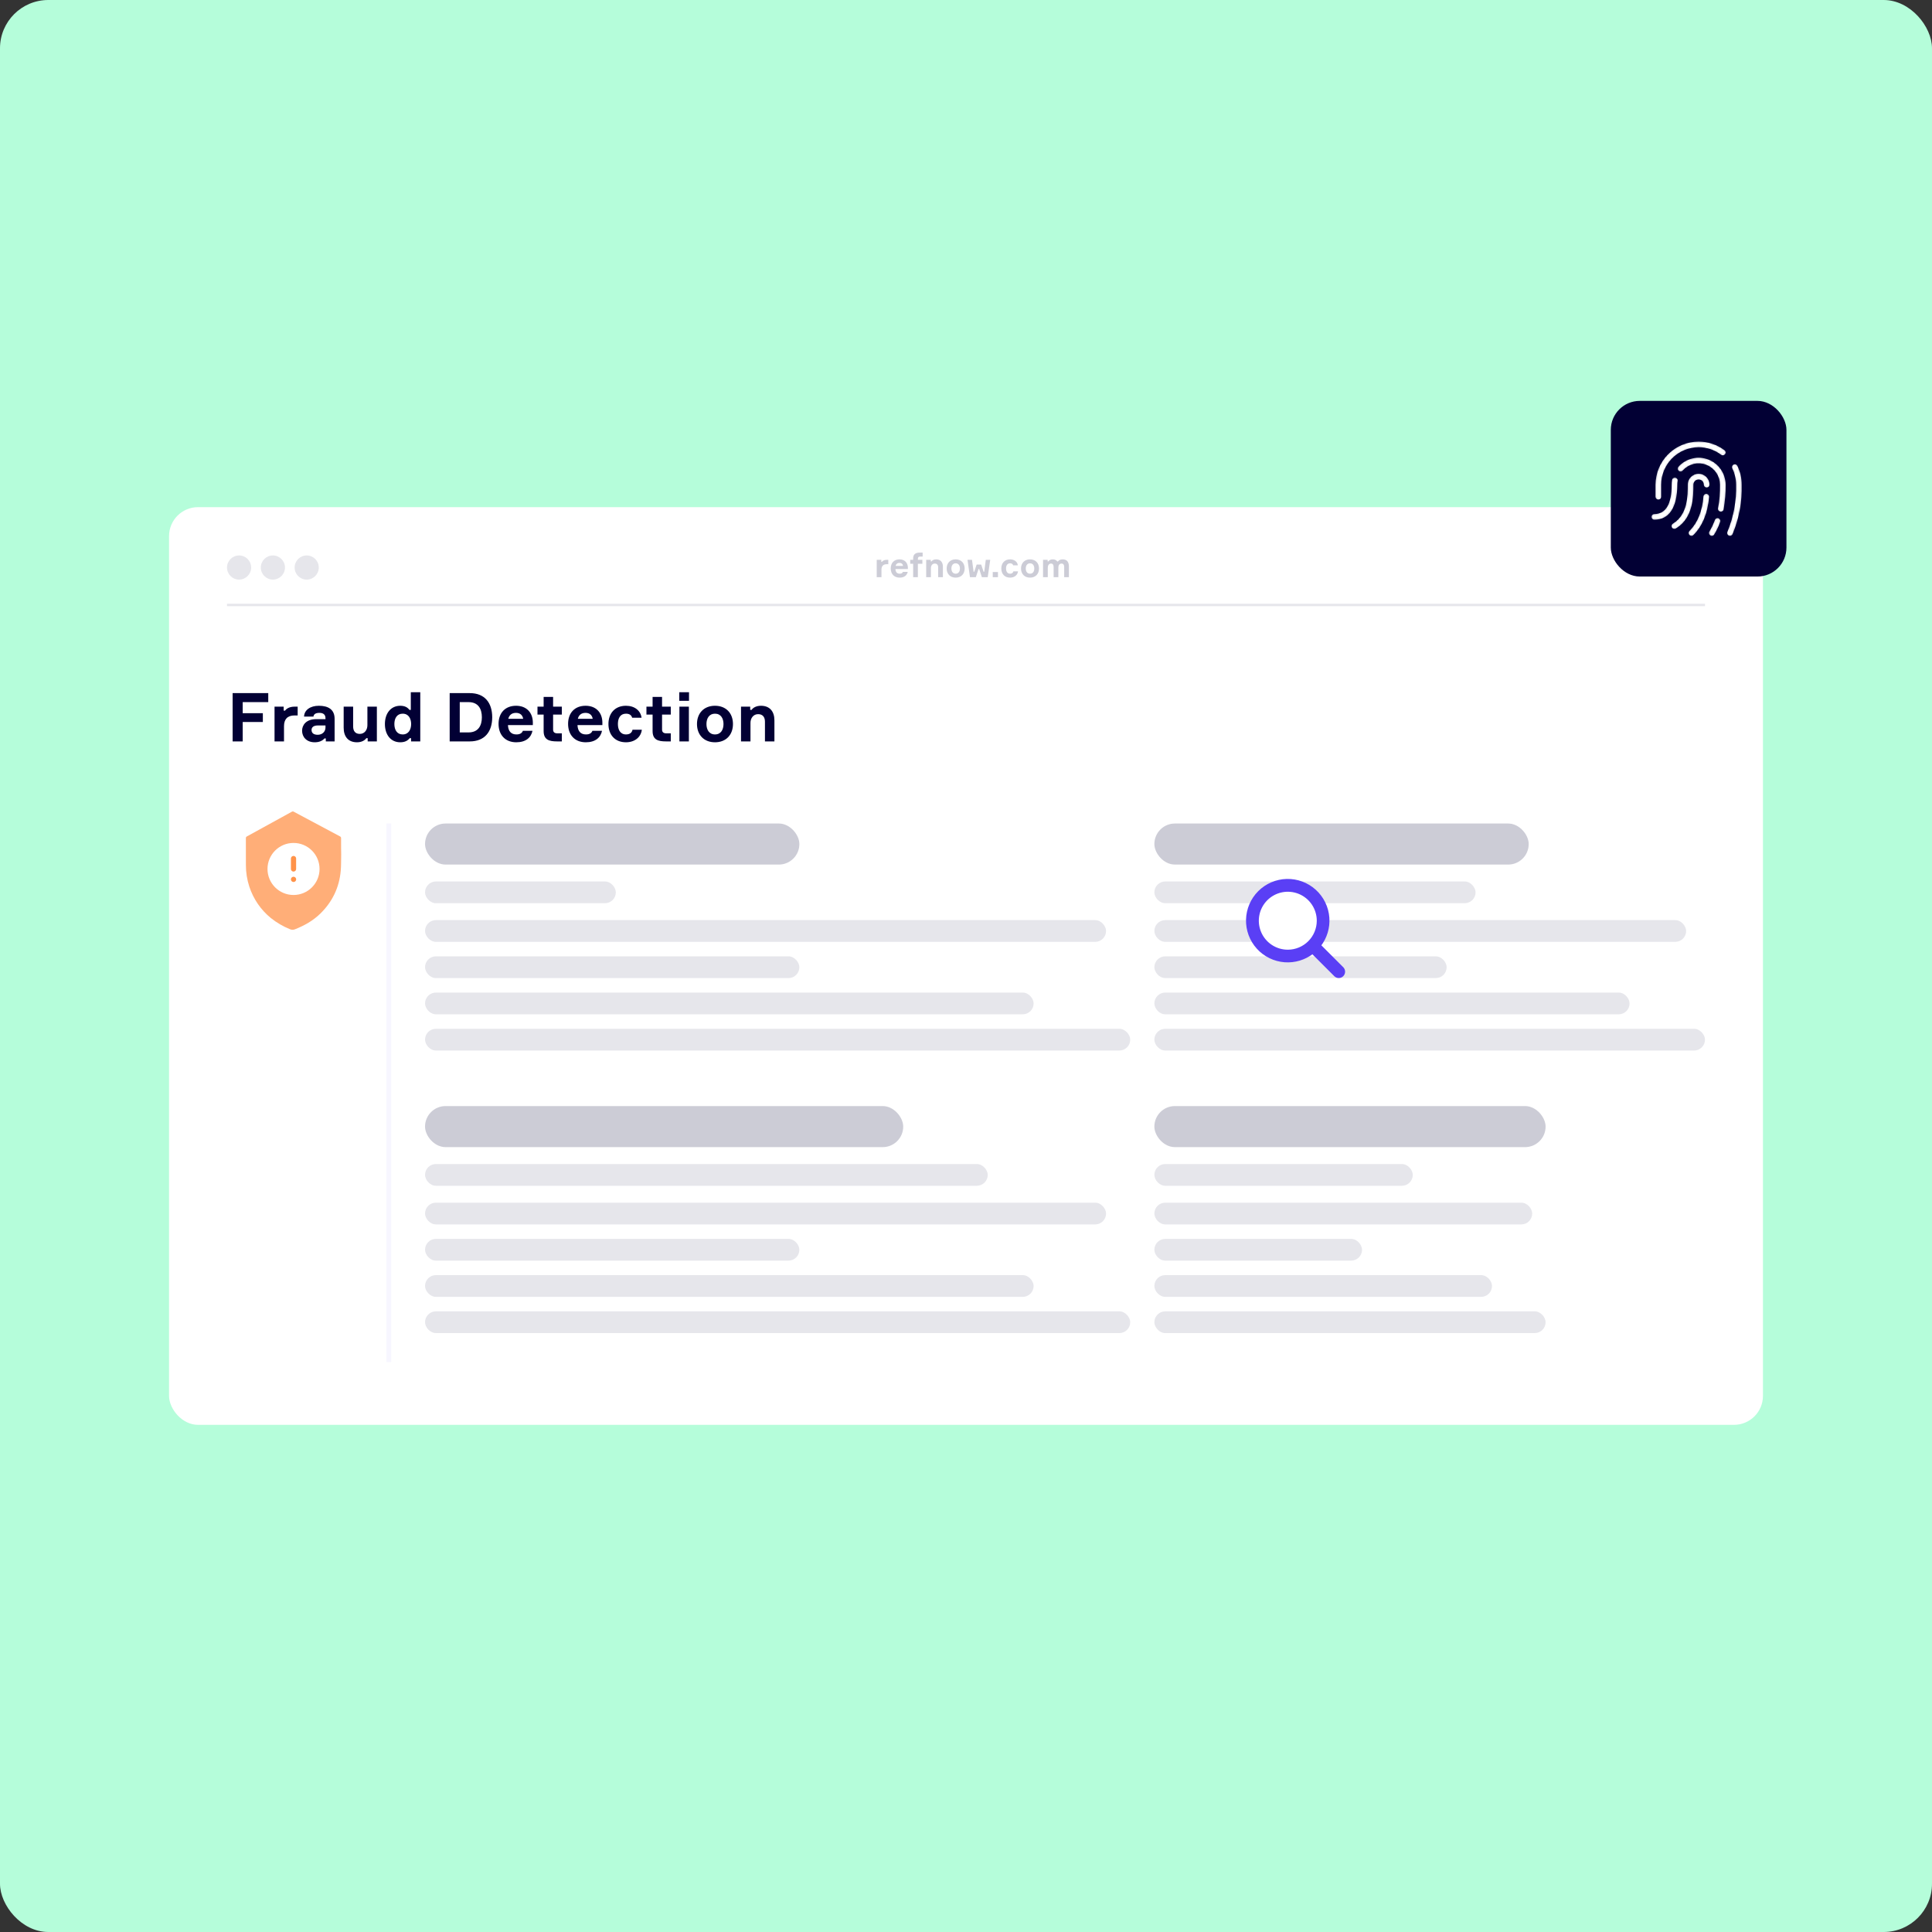 <svg width="800" height="800" viewBox="0 0 800 800" fill="none" xmlns="http://www.w3.org/2000/svg">
<rect x="0" y="0" width="800" height="800" fill="#333333" stroke="none"/>
<rect width="800" height="800" rx="20" fill="#B5FDDA"/>
<g clip-path="url(#clip0_451_24482)">
<rect x="70" y="210" width="660" height="380" rx="12" fill="white"/>
<circle opacity="0.1" cx="99" cy="235" r="5" fill="#020034"/>
<circle opacity="0.1" cx="113" cy="235" r="5" fill="#020034"/>
<circle opacity="0.1" cx="127" cy="235" r="5" fill="#020034"/>
<rect opacity="0.1" x="94" y="250" width="612" height="1" fill="#020034"/>
<path opacity="0.2" d="M367.824 231.804H367.194C366.032 231.804 365.444 232.294 365.206 232.63H364.926V231.804H363.036V239H364.996V235.85C364.996 234.422 365.696 233.624 367.194 233.624H367.824V231.804ZM375.935 235.038C375.907 233.064 374.647 231.622 372.463 231.622C370.237 231.622 368.837 233.078 368.837 235.374C368.837 237.67 370.237 239.182 372.505 239.182C374.451 239.182 375.571 238.23 375.865 236.802H373.877C373.695 237.278 373.275 237.558 372.533 237.558C371.413 237.558 370.839 236.858 370.783 235.626H375.935V235.038ZM372.449 233.092C373.331 233.092 373.821 233.596 373.933 234.324H370.853C371.035 233.596 371.525 233.092 372.449 233.092ZM381.937 233.442V231.804H380.075V231.37C380.075 230.866 380.299 230.46 380.957 230.46H382.049V228.822H380.845C379.193 228.822 378.115 229.438 378.115 231.258V231.804H376.897V233.442H378.115V239H380.075V233.442H381.937ZM387.646 231.622C386.708 231.622 386.022 232 385.7 232.476H385.42V231.804H383.516V239H385.476V235.164C385.476 234.184 386.078 233.358 387.058 233.358C387.968 233.358 388.472 233.918 388.472 234.912V239H390.432V234.632C390.432 232.854 389.508 231.622 387.646 231.622ZM395.721 231.622C393.453 231.622 391.997 233.148 391.997 235.402C391.997 237.656 393.453 239.182 395.721 239.182C398.003 239.182 399.445 237.656 399.445 235.402C399.445 233.148 398.003 231.622 395.721 231.622ZM395.721 237.558C394.503 237.558 393.957 236.564 393.957 235.402C393.957 234.254 394.503 233.26 395.721 233.26C396.953 233.26 397.485 234.254 397.485 235.402C397.485 236.564 396.953 237.558 395.721 237.558ZM404.402 233.778L403.422 236.746H403.142L402.484 231.804H400.622L401.644 239H404.08L405.186 235.626H405.466L406.572 239H408.994L410.03 231.804H408.196L407.552 236.746H407.272L406.292 233.778H404.402ZM413.233 239V236.872H411.077V239H413.233ZM419.608 236.578C419.496 237.194 419.034 237.558 418.264 237.558C417.06 237.558 416.584 236.564 416.584 235.388C416.584 234.24 417.046 233.26 418.264 233.26C418.978 233.26 419.384 233.568 419.538 234.1H421.484C421.288 232.63 420.056 231.622 418.25 231.622C416.024 231.622 414.624 233.134 414.624 235.402C414.624 237.684 416.024 239.182 418.25 239.182C420.056 239.182 421.358 238.132 421.54 236.578H419.608ZM426.51 231.622C424.242 231.622 422.786 233.148 422.786 235.402C422.786 237.656 424.242 239.182 426.51 239.182C428.792 239.182 430.234 237.656 430.234 235.402C430.234 233.148 428.792 231.622 426.51 231.622ZM426.51 237.558C425.292 237.558 424.746 236.564 424.746 235.402C424.746 234.254 425.292 233.26 426.51 233.26C427.742 233.26 428.274 234.254 428.274 235.402C428.274 236.564 427.742 237.558 426.51 237.558ZM440.035 231.622C439.153 231.622 438.481 231.93 438.075 232.49H437.795C437.403 231.93 436.787 231.622 435.933 231.622C435.107 231.622 434.435 231.93 434.085 232.476H433.805V231.804H431.901V239H433.861V235.136C433.861 234.17 434.281 233.358 435.191 233.358C435.961 233.358 436.283 233.904 436.283 234.842V239H438.243V234.954C438.243 234.044 438.691 233.358 439.573 233.358C440.357 233.358 440.651 233.904 440.651 234.828V239H442.611V234.548C442.611 232.784 441.855 231.622 440.035 231.622Z" fill="#020034"/>
<path d="M111.08 290.732V287.008H96.324V307H100.496V298.964H108.84V295.324H100.496V290.732H111.08ZM123.257 292.608H121.997C119.673 292.608 118.497 293.588 118.021 294.26H117.461V292.608H113.681V307H117.601V300.7C117.601 297.844 119.001 296.248 121.997 296.248H123.257V292.608ZM134.915 307H138.555V297.648C138.555 293.784 135.923 292.244 132.031 292.244C128.503 292.244 126.011 293.98 125.899 296.724H129.791C129.903 295.772 130.659 295.184 132.227 295.184C133.935 295.184 134.775 295.94 134.775 297.424V297.788H130.939C126.683 297.788 125.087 300.308 125.087 302.576C125.087 305.208 126.991 307.364 130.323 307.364C132.199 307.364 133.515 306.748 134.355 305.768H134.915V307ZM131.555 304.256C129.959 304.256 129.007 303.584 129.007 302.268C129.007 301.008 130.015 300.392 131.695 300.392H134.775V301.232C134.775 302.996 133.431 304.256 131.555 304.256ZM147.822 307.364C149.698 307.364 151.042 306.608 151.686 305.656H152.246V307H156.054V292.608H152.134V300.28C152.134 302.24 150.958 303.892 148.998 303.892C147.178 303.892 146.226 302.772 146.226 300.784V292.608H142.306V301.344C142.306 304.9 144.098 307.364 147.822 307.364ZM165.737 292.244C161.817 292.244 159.381 295.408 159.381 299.804C159.381 304.172 161.761 307.364 165.737 307.364C167.725 307.364 168.873 306.636 169.657 305.656H170.217V307H174.025V286.644H170.105V293.952H169.545C168.789 292.944 167.669 292.244 165.737 292.244ZM166.745 304.116C164.393 304.116 163.301 302.212 163.301 299.804C163.301 297.396 164.393 295.52 166.745 295.52C169.181 295.52 170.245 297.536 170.245 299.804C170.245 302.072 169.181 304.116 166.745 304.116ZM194.547 287.008H186.203V307H194.547C200.679 307 203.815 302.996 203.815 297.004C203.815 290.984 200.679 287.008 194.547 287.008ZM194.015 303.276H190.375V290.732H194.015C198.047 290.732 199.531 293.532 199.531 297.004C199.531 300.448 198.047 303.276 194.015 303.276ZM220.636 299.076C220.58 295.128 218.06 292.244 213.692 292.244C209.24 292.244 206.44 295.156 206.44 299.748C206.44 304.34 209.24 307.364 213.776 307.364C217.668 307.364 219.908 305.46 220.496 302.604H216.52C216.156 303.556 215.316 304.116 213.832 304.116C211.592 304.116 210.444 302.716 210.332 300.252H220.636V299.076ZM213.664 295.184C215.428 295.184 216.408 296.192 216.632 297.648H210.472C210.836 296.192 211.816 295.184 213.664 295.184ZM229.027 292.608V288.576H225.107V292.608H222.559V295.884H225.107V302.716C225.107 306.3 227.347 307 230.651 307H232.639V303.668H230.847C229.503 303.668 229.027 303.052 229.027 302.1V295.884H232.639V292.608H229.027ZM249.429 299.076C249.373 295.128 246.853 292.244 242.485 292.244C238.033 292.244 235.233 295.156 235.233 299.748C235.233 304.34 238.033 307.364 242.569 307.364C246.461 307.364 248.701 305.46 249.289 302.604H245.313C244.949 303.556 244.109 304.116 242.625 304.116C240.385 304.116 239.237 302.716 239.125 300.252H249.429V299.076ZM242.457 295.184C244.221 295.184 245.201 296.192 245.425 297.648H239.265C239.629 296.192 240.609 295.184 242.457 295.184ZM261.908 302.156C261.684 303.388 260.76 304.116 259.22 304.116C256.812 304.116 255.86 302.128 255.86 299.776C255.86 297.48 256.784 295.52 259.22 295.52C260.648 295.52 261.46 296.136 261.768 297.2H265.66C265.268 294.26 262.804 292.244 259.192 292.244C254.74 292.244 251.94 295.268 251.94 299.804C251.94 304.368 254.74 307.364 259.192 307.364C262.804 307.364 265.408 305.264 265.772 302.156H261.908ZM274.144 292.608V288.576H270.224V292.608H267.676V295.884H270.224V302.716C270.224 306.3 272.464 307 275.768 307H277.756V303.668H275.964C274.62 303.668 274.144 303.052 274.144 302.1V295.884H277.756V292.608H274.144ZM285.303 290.2V286.644H281.271V290.2H285.303ZM285.247 292.608H281.327V307H285.247V292.608ZM296.056 292.244C291.52 292.244 288.608 295.296 288.608 299.804C288.608 304.312 291.52 307.364 296.056 307.364C300.62 307.364 303.504 304.312 303.504 299.804C303.504 295.296 300.62 292.244 296.056 292.244ZM296.056 304.116C293.62 304.116 292.528 302.128 292.528 299.804C292.528 297.508 293.62 295.52 296.056 295.52C298.52 295.52 299.584 297.508 299.584 299.804C299.584 302.128 298.52 304.116 296.056 304.116ZM315.098 292.244C313.222 292.244 311.85 293 311.206 293.952H310.646V292.608H306.838V307H310.758V299.328C310.758 297.368 311.962 295.716 313.922 295.716C315.742 295.716 316.75 296.836 316.75 298.824V307H320.67V298.264C320.67 294.708 318.822 292.244 315.098 292.244Z" fill="#020034"/>
<rect x="160" y="341" width="2" height="223" fill="#F7F6FF"/>
<rect opacity="0.2" x="176" y="341" width="155" height="17" rx="8.5" fill="#020034"/>
<rect opacity="0.1" x="176" y="365" width="79" height="9" rx="4.5" fill="#020034"/>
<rect opacity="0.1" x="176" y="381" width="282" height="9" rx="4.5" fill="#020034"/>
<rect opacity="0.1" x="176" y="396" width="155" height="9" rx="4.5" fill="#020034"/>
<rect opacity="0.1" x="176" y="411" width="252" height="9" rx="4.5" fill="#020034"/>
<rect opacity="0.1" x="176" y="426" width="292" height="9" rx="4.5" fill="#020034"/>
<rect opacity="0.2" x="176" y="458" width="198" height="17" rx="8.5" fill="#020034"/>
<rect opacity="0.1" x="176" y="482" width="233" height="9" rx="4.5" fill="#020034"/>
<rect opacity="0.1" x="176" y="498" width="282" height="9" rx="4.5" fill="#020034"/>
<rect opacity="0.1" x="176" y="513" width="155" height="9" rx="4.5" fill="#020034"/>
<rect opacity="0.1" x="176" y="528" width="252" height="9" rx="4.5" fill="#020034"/>
<rect opacity="0.1" x="176" y="543" width="292" height="9" rx="4.5" fill="#020034"/>
<rect opacity="0.2" x="478" y="341" width="155" height="17" rx="8.5" fill="#020034"/>
<rect opacity="0.1" x="478" y="365" width="133" height="9" rx="4.5" fill="#020034"/>
<rect opacity="0.1" x="478" y="381" width="220.192" height="9" rx="4.5" fill="#020034"/>
<rect opacity="0.1" x="478" y="396" width="121.027" height="9" rx="4.5" fill="#020034"/>
<rect opacity="0.1" x="478" y="411" width="196.767" height="9" rx="4.5" fill="#020034"/>
<rect opacity="0.1" x="478" y="426" width="228" height="9" rx="4.5" fill="#020034"/>
<rect opacity="0.2" x="478" y="458" width="162" height="17" rx="8.5" fill="#020034"/>
<rect opacity="0.1" x="478" y="482" width="107" height="9" rx="4.5" fill="#020034"/>
<rect opacity="0.1" x="478" y="498" width="156.452" height="9" rx="4.5" fill="#020034"/>
<rect opacity="0.1" x="478" y="513" width="85.993" height="9" rx="4.5" fill="#020034"/>
<rect opacity="0.1" x="478" y="528" width="139.808" height="9" rx="4.5" fill="#020034"/>
<rect opacity="0.1" x="478" y="543" width="162" height="9" rx="4.5" fill="#020034"/>
<circle cx="533.5" cy="381.5" r="12.5" fill="white"/>
<path d="M555.883 400.88L555.883 400.88L555.877 400.874L546.493 391.49C549.027 388.213 550.263 384.11 549.952 379.968C549.63 375.676 547.67 371.672 544.478 368.785C541.286 365.897 537.107 364.347 532.804 364.454C528.501 364.562 524.404 366.319 521.361 369.363C518.317 372.406 516.56 376.503 516.453 380.806C516.345 385.109 517.895 389.288 520.783 392.48C523.67 395.672 527.674 397.632 531.966 397.954C536.108 398.265 540.211 397.029 543.488 394.495L552.872 403.879L552.872 403.879L552.878 403.885C553.279 404.272 553.816 404.486 554.373 404.481C554.93 404.476 555.463 404.253 555.857 403.859C556.251 403.465 556.474 402.932 556.479 402.375C556.484 401.818 556.27 401.281 555.883 400.88ZM533.249 393.751C530.777 393.751 528.36 393.018 526.305 391.645C524.249 390.271 522.647 388.319 521.701 386.035C520.755 383.751 520.507 381.237 520.989 378.813C521.472 376.388 522.662 374.161 524.41 372.412C526.159 370.664 528.386 369.474 530.811 368.991C533.235 368.509 535.749 368.757 538.033 369.703C540.317 370.649 542.269 372.251 543.643 374.307C545.016 376.362 545.749 378.779 545.749 381.251C545.746 384.565 544.427 387.742 542.084 390.086C539.74 392.429 536.563 393.748 533.249 393.751Z" fill="#5A3FF5" stroke="#5A3FF5"/>
<g clip-path="url(#clip1_451_24482)">
<path d="M141.279 353.75C141.26 353.75 141.217 349.333 141.235 347.13C141.256 346.962 141.221 346.793 141.137 346.647C141.053 346.501 140.924 346.387 140.769 346.323C134.403 342.938 128.038 339.54 121.676 336.131C121.549 336.045 121.4 336 121.247 336C121.095 336 120.946 336.045 120.818 336.131C114.652 339.534 108.478 342.927 102.295 346.31C102.139 346.373 102.008 346.485 101.92 346.629C101.833 346.774 101.794 346.943 101.81 347.111C101.829 350.776 101.823 354.446 101.823 358.111C101.807 361.2 102.291 364.271 103.257 367.203C104.937 372.286 108.026 376.775 112.157 380.14C114.548 382.05 117.198 383.602 120.027 384.749C120.369 384.911 120.742 384.997 121.12 385C121.497 385.003 121.871 384.924 122.216 384.767C126.053 383.252 129.591 381.258 132.563 378.376C137.604 373.482 140.482 367.514 141.098 360.514C141.29 358.272 141.221 356.005 141.279 353.75Z" fill="#FFAE78"/>
<path d="M121.541 370.595C127.492 370.595 132.317 365.771 132.317 359.82C132.317 353.869 127.492 349.044 121.541 349.044C115.59 349.044 110.766 353.869 110.766 359.82C110.766 365.771 115.59 370.595 121.541 370.595Z" fill="white"/>
<path d="M121.543 355.509V359.819" stroke="#FF934A" stroke-width="2.155" stroke-linecap="round" stroke-linejoin="round"/>
<path d="M121.543 364.13H121.555" stroke="#FF934A" stroke-width="2.155" stroke-linecap="round" stroke-linejoin="round"/>
</g>
</g>
<rect x="667" y="166" width="72.727" height="72.727" rx="12" fill="#020034"/>
<g clip-path="url(#clip2_451_24482)">
<mask id="path-41-inside-1_451_24482" fill="white">
<path d="M693.317 219.504C692.952 219.503 692.598 219.384 692.308 219.163C692.018 218.943 691.808 218.633 691.711 218.282C691.614 217.931 691.634 217.558 691.769 217.22C691.904 216.881 692.146 216.596 692.458 216.409C698.363 212.862 698.363 205.245 698.363 200.695C698.363 199.369 698.89 198.097 699.828 197.16C700.765 196.222 702.037 195.695 703.363 195.695C704.689 195.695 705.961 196.222 706.899 197.16C707.836 198.097 708.363 199.369 708.363 200.695C708.363 201.137 708.188 201.561 707.875 201.874C707.563 202.186 707.139 202.362 706.697 202.362C706.255 202.362 705.831 202.186 705.518 201.874C705.206 201.561 705.03 201.137 705.03 200.695C705.03 200.253 704.854 199.829 704.542 199.517C704.229 199.204 703.805 199.029 703.363 199.029C702.921 199.029 702.497 199.204 702.185 199.517C701.872 199.829 701.697 200.253 701.697 200.695C701.697 205.607 701.697 214.752 694.173 219.267C693.914 219.422 693.618 219.504 693.317 219.504ZM701.588 221.872C705.392 218.039 707.613 212.649 708.19 205.837C708.209 205.618 708.186 205.398 708.12 205.189C708.054 204.98 707.947 204.785 707.806 204.617C707.665 204.449 707.492 204.311 707.298 204.21C707.103 204.109 706.89 204.047 706.672 204.029C706.453 204.006 706.232 204.028 706.022 204.093C705.812 204.157 705.617 204.264 705.449 204.406C705.281 204.547 705.143 204.721 705.043 204.917C704.944 205.113 704.885 205.328 704.87 205.547C704.352 211.642 702.505 216.214 699.223 219.515C698.912 219.829 698.737 220.253 698.739 220.696C698.74 221.138 698.917 221.561 699.231 221.873C699.544 222.184 699.969 222.359 700.411 222.357C700.853 222.356 701.277 222.179 701.588 221.865V221.872ZM710.255 221.562C711.266 219.882 712.108 218.106 712.768 216.26C712.906 215.847 712.877 215.397 712.688 215.005C712.498 214.613 712.162 214.311 711.753 214.164C711.343 214.016 710.892 214.035 710.496 214.215C710.1 214.396 709.79 214.724 709.633 215.13C709.046 216.767 708.299 218.342 707.403 219.832C707.29 220.019 707.214 220.227 707.181 220.443C707.148 220.66 707.157 220.881 707.209 221.093C707.261 221.306 707.355 221.507 707.484 221.683C707.614 221.86 707.777 222.009 707.964 222.123C708.342 222.352 708.796 222.422 709.226 222.317C709.438 222.265 709.639 222.171 709.815 222.042C709.992 221.912 710.141 221.749 710.255 221.562ZM714.197 211.014C714.814 207.61 715.093 204.154 715.03 200.695C715.028 198.334 714.31 196.029 712.971 194.085C711.631 192.14 709.733 190.648 707.528 189.805C705.322 188.962 702.913 188.808 700.618 189.364C698.323 189.92 696.251 191.159 694.675 192.917C694.521 193.079 694.402 193.269 694.324 193.478C694.245 193.687 694.209 193.909 694.218 194.132C694.227 194.354 694.281 194.573 694.376 194.775C694.471 194.976 694.606 195.157 694.772 195.306C694.938 195.454 695.132 195.568 695.343 195.641C695.553 195.713 695.777 195.742 695.999 195.727C696.221 195.712 696.438 195.652 696.637 195.551C696.836 195.45 697.013 195.31 697.157 195.14C698.282 193.884 699.762 192.999 701.401 192.602C703.041 192.205 704.762 192.314 706.337 192.916C707.913 193.518 709.269 194.584 710.226 195.973C711.183 197.362 711.695 199.009 711.697 200.695C711.758 203.94 711.5 207.183 710.927 210.377C710.842 210.811 710.934 211.26 711.181 211.626C711.428 211.992 711.81 212.246 712.243 212.33C712.349 212.351 712.457 212.362 712.565 212.362C712.951 212.361 713.325 212.226 713.622 211.98C713.92 211.734 714.123 211.393 714.197 211.014ZM695.03 200.695C695.029 200.23 695.068 199.766 695.145 199.307C695.195 199.086 695.199 198.857 695.157 198.635C695.116 198.412 695.029 198.201 694.903 198.012C694.777 197.824 694.614 197.664 694.424 197.541C694.234 197.418 694.021 197.335 693.798 197.297C693.575 197.259 693.346 197.267 693.126 197.321C692.906 197.374 692.699 197.472 692.518 197.608C692.337 197.744 692.186 197.915 692.073 198.112C691.961 198.308 691.889 198.525 691.863 198.75C691.753 199.393 691.698 200.043 691.697 200.695C691.697 208.437 689.453 212.362 685.03 212.362C684.588 212.362 684.164 212.537 683.851 212.85C683.539 213.163 683.363 213.587 683.363 214.029C683.363 214.471 683.539 214.895 683.851 215.207C684.164 215.52 684.588 215.695 685.03 215.695C691.478 215.695 695.03 210.362 695.03 200.695ZM717.863 221.385C720.606 214.842 721.913 207.787 721.697 200.695C721.704 197.927 721.077 195.193 719.863 192.705C719.768 192.508 719.634 192.332 719.47 192.187C719.306 192.041 719.115 191.93 718.908 191.858C718.701 191.787 718.482 191.756 718.264 191.77C718.045 191.783 717.831 191.839 717.634 191.934C717.437 192.03 717.261 192.164 717.116 192.328C716.97 192.491 716.859 192.682 716.787 192.889C716.715 193.096 716.685 193.315 716.698 193.534C716.712 193.753 716.768 193.967 716.863 194.164C717.855 196.198 718.368 198.432 718.363 200.695C718.573 207.31 717.369 213.893 714.832 220.005C714.741 220.205 714.691 220.42 714.684 220.639C714.677 220.858 714.713 221.076 714.791 221.281C714.868 221.486 714.985 221.674 715.135 221.834C715.285 221.993 715.465 222.122 715.665 222.212C715.881 222.311 716.116 222.362 716.353 222.362C716.672 222.361 716.984 222.268 717.251 222.095C717.519 221.922 717.731 221.675 717.863 221.385ZM688.363 205.695V200.695C688.368 196.718 689.949 192.906 692.762 190.094C695.574 187.281 699.386 185.7 703.363 185.695C706.611 185.684 709.772 186.738 712.363 188.695C712.717 188.96 713.161 189.074 713.599 189.012C714.037 188.949 714.431 188.716 714.697 188.362C714.962 188.008 715.076 187.564 715.013 187.126C714.951 186.689 714.717 186.294 714.363 186.029C711.196 183.638 707.332 182.35 703.363 182.362C698.503 182.368 693.843 184.301 690.406 187.738C686.969 191.175 685.036 195.835 685.03 200.695V205.695C685.03 206.137 685.206 206.561 685.518 206.874C685.831 207.186 686.255 207.362 686.697 207.362C687.139 207.362 687.563 207.186 687.875 206.874C688.188 206.561 688.363 206.137 688.363 205.695Z"/>
</mask>
<path d="M693.317 219.504C692.952 219.503 692.598 219.384 692.308 219.163C692.018 218.943 691.808 218.633 691.711 218.282C691.614 217.931 691.634 217.558 691.769 217.22C691.904 216.881 692.146 216.596 692.458 216.409C698.363 212.862 698.363 205.245 698.363 200.695C698.363 199.369 698.89 198.097 699.828 197.16C700.765 196.222 702.037 195.695 703.363 195.695C704.689 195.695 705.961 196.222 706.899 197.16C707.836 198.097 708.363 199.369 708.363 200.695C708.363 201.137 708.188 201.561 707.875 201.874C707.563 202.186 707.139 202.362 706.697 202.362C706.255 202.362 705.831 202.186 705.518 201.874C705.206 201.561 705.03 201.137 705.03 200.695C705.03 200.253 704.854 199.829 704.542 199.517C704.229 199.204 703.805 199.029 703.363 199.029C702.921 199.029 702.497 199.204 702.185 199.517C701.872 199.829 701.697 200.253 701.697 200.695C701.697 205.607 701.697 214.752 694.173 219.267C693.914 219.422 693.618 219.504 693.317 219.504ZM701.588 221.872C705.392 218.039 707.613 212.649 708.19 205.837C708.209 205.618 708.186 205.398 708.12 205.189C708.054 204.98 707.947 204.785 707.806 204.617C707.665 204.449 707.492 204.311 707.298 204.21C707.103 204.109 706.89 204.047 706.672 204.029C706.453 204.006 706.232 204.028 706.022 204.093C705.812 204.157 705.617 204.264 705.449 204.406C705.281 204.547 705.143 204.721 705.043 204.917C704.944 205.113 704.885 205.328 704.87 205.547C704.352 211.642 702.505 216.214 699.223 219.515C698.912 219.829 698.737 220.253 698.739 220.696C698.74 221.138 698.917 221.561 699.231 221.873C699.544 222.184 699.969 222.359 700.411 222.357C700.853 222.356 701.277 222.179 701.588 221.865V221.872ZM710.255 221.562C711.266 219.882 712.108 218.106 712.768 216.26C712.906 215.847 712.877 215.397 712.688 215.005C712.498 214.613 712.162 214.311 711.753 214.164C711.343 214.016 710.892 214.035 710.496 214.215C710.1 214.396 709.79 214.724 709.633 215.13C709.046 216.767 708.299 218.342 707.403 219.832C707.29 220.019 707.214 220.227 707.181 220.443C707.148 220.66 707.157 220.881 707.209 221.093C707.261 221.306 707.355 221.507 707.484 221.683C707.614 221.86 707.777 222.009 707.964 222.123C708.342 222.352 708.796 222.422 709.226 222.317C709.438 222.265 709.639 222.171 709.815 222.042C709.992 221.912 710.141 221.749 710.255 221.562ZM714.197 211.014C714.814 207.61 715.093 204.154 715.03 200.695C715.028 198.334 714.31 196.029 712.971 194.085C711.631 192.14 709.733 190.648 707.528 189.805C705.322 188.962 702.913 188.808 700.618 189.364C698.323 189.92 696.251 191.159 694.675 192.917C694.521 193.079 694.402 193.269 694.324 193.478C694.245 193.687 694.209 193.909 694.218 194.132C694.227 194.354 694.281 194.573 694.376 194.775C694.471 194.976 694.606 195.157 694.772 195.306C694.938 195.454 695.132 195.568 695.343 195.641C695.553 195.713 695.777 195.742 695.999 195.727C696.221 195.712 696.438 195.652 696.637 195.551C696.836 195.45 697.013 195.31 697.157 195.14C698.282 193.884 699.762 192.999 701.401 192.602C703.041 192.205 704.762 192.314 706.337 192.916C707.913 193.518 709.269 194.584 710.226 195.973C711.183 197.362 711.695 199.009 711.697 200.695C711.758 203.94 711.5 207.183 710.927 210.377C710.842 210.811 710.934 211.26 711.181 211.626C711.428 211.992 711.81 212.246 712.243 212.33C712.349 212.351 712.457 212.362 712.565 212.362C712.951 212.361 713.325 212.226 713.622 211.98C713.92 211.734 714.123 211.393 714.197 211.014ZM695.03 200.695C695.029 200.23 695.068 199.766 695.145 199.307C695.195 199.086 695.199 198.857 695.157 198.635C695.116 198.412 695.029 198.201 694.903 198.012C694.777 197.824 694.614 197.664 694.424 197.541C694.234 197.418 694.021 197.335 693.798 197.297C693.575 197.259 693.346 197.267 693.126 197.321C692.906 197.374 692.699 197.472 692.518 197.608C692.337 197.744 692.186 197.915 692.073 198.112C691.961 198.308 691.889 198.525 691.863 198.75C691.753 199.393 691.698 200.043 691.697 200.695C691.697 208.437 689.453 212.362 685.03 212.362C684.588 212.362 684.164 212.537 683.851 212.85C683.539 213.163 683.363 213.587 683.363 214.029C683.363 214.471 683.539 214.895 683.851 215.207C684.164 215.52 684.588 215.695 685.03 215.695C691.478 215.695 695.03 210.362 695.03 200.695ZM717.863 221.385C720.606 214.842 721.913 207.787 721.697 200.695C721.704 197.927 721.077 195.193 719.863 192.705C719.768 192.508 719.634 192.332 719.47 192.187C719.306 192.041 719.115 191.93 718.908 191.858C718.701 191.787 718.482 191.756 718.264 191.77C718.045 191.783 717.831 191.839 717.634 191.934C717.437 192.03 717.261 192.164 717.116 192.328C716.97 192.491 716.859 192.682 716.787 192.889C716.715 193.096 716.685 193.315 716.698 193.534C716.712 193.753 716.768 193.967 716.863 194.164C717.855 196.198 718.368 198.432 718.363 200.695C718.573 207.31 717.369 213.893 714.832 220.005C714.741 220.205 714.691 220.42 714.684 220.639C714.677 220.858 714.713 221.076 714.791 221.281C714.868 221.486 714.985 221.674 715.135 221.834C715.285 221.993 715.465 222.122 715.665 222.212C715.881 222.311 716.116 222.362 716.353 222.362C716.672 222.361 716.984 222.268 717.251 222.095C717.519 221.922 717.731 221.675 717.863 221.385ZM688.363 205.695V200.695C688.368 196.718 689.949 192.906 692.762 190.094C695.574 187.281 699.386 185.7 703.363 185.695C706.611 185.684 709.772 186.738 712.363 188.695C712.717 188.96 713.161 189.074 713.599 189.012C714.037 188.949 714.431 188.716 714.697 188.362C714.962 188.008 715.076 187.564 715.013 187.126C714.951 186.689 714.717 186.294 714.363 186.029C711.196 183.638 707.332 182.35 703.363 182.362C698.503 182.368 693.843 184.301 690.406 187.738C686.969 191.175 685.036 195.835 685.03 200.695V205.695C685.03 206.137 685.206 206.561 685.518 206.874C685.831 207.186 686.255 207.362 686.697 207.362C687.139 207.362 687.563 207.186 687.875 206.874C688.188 206.561 688.363 206.137 688.363 205.695Z" fill="white" stroke="#020034" mask="url(#path-41-inside-1_451_24482)"/>
</g>
<defs>
<clipPath id="clip0_451_24482">
<rect x="70" y="210" width="660" height="380" rx="12" fill="white"/>
</clipPath>
<clipPath id="clip1_451_24482">
<rect width="47.639" height="49" fill="white" transform="translate(95 336)"/>
</clipPath>
<clipPath id="clip2_451_24482">
<rect width="40" height="40" fill="white" transform="translate(683.363 182.364)"/>
</clipPath>
</defs>
</svg>
